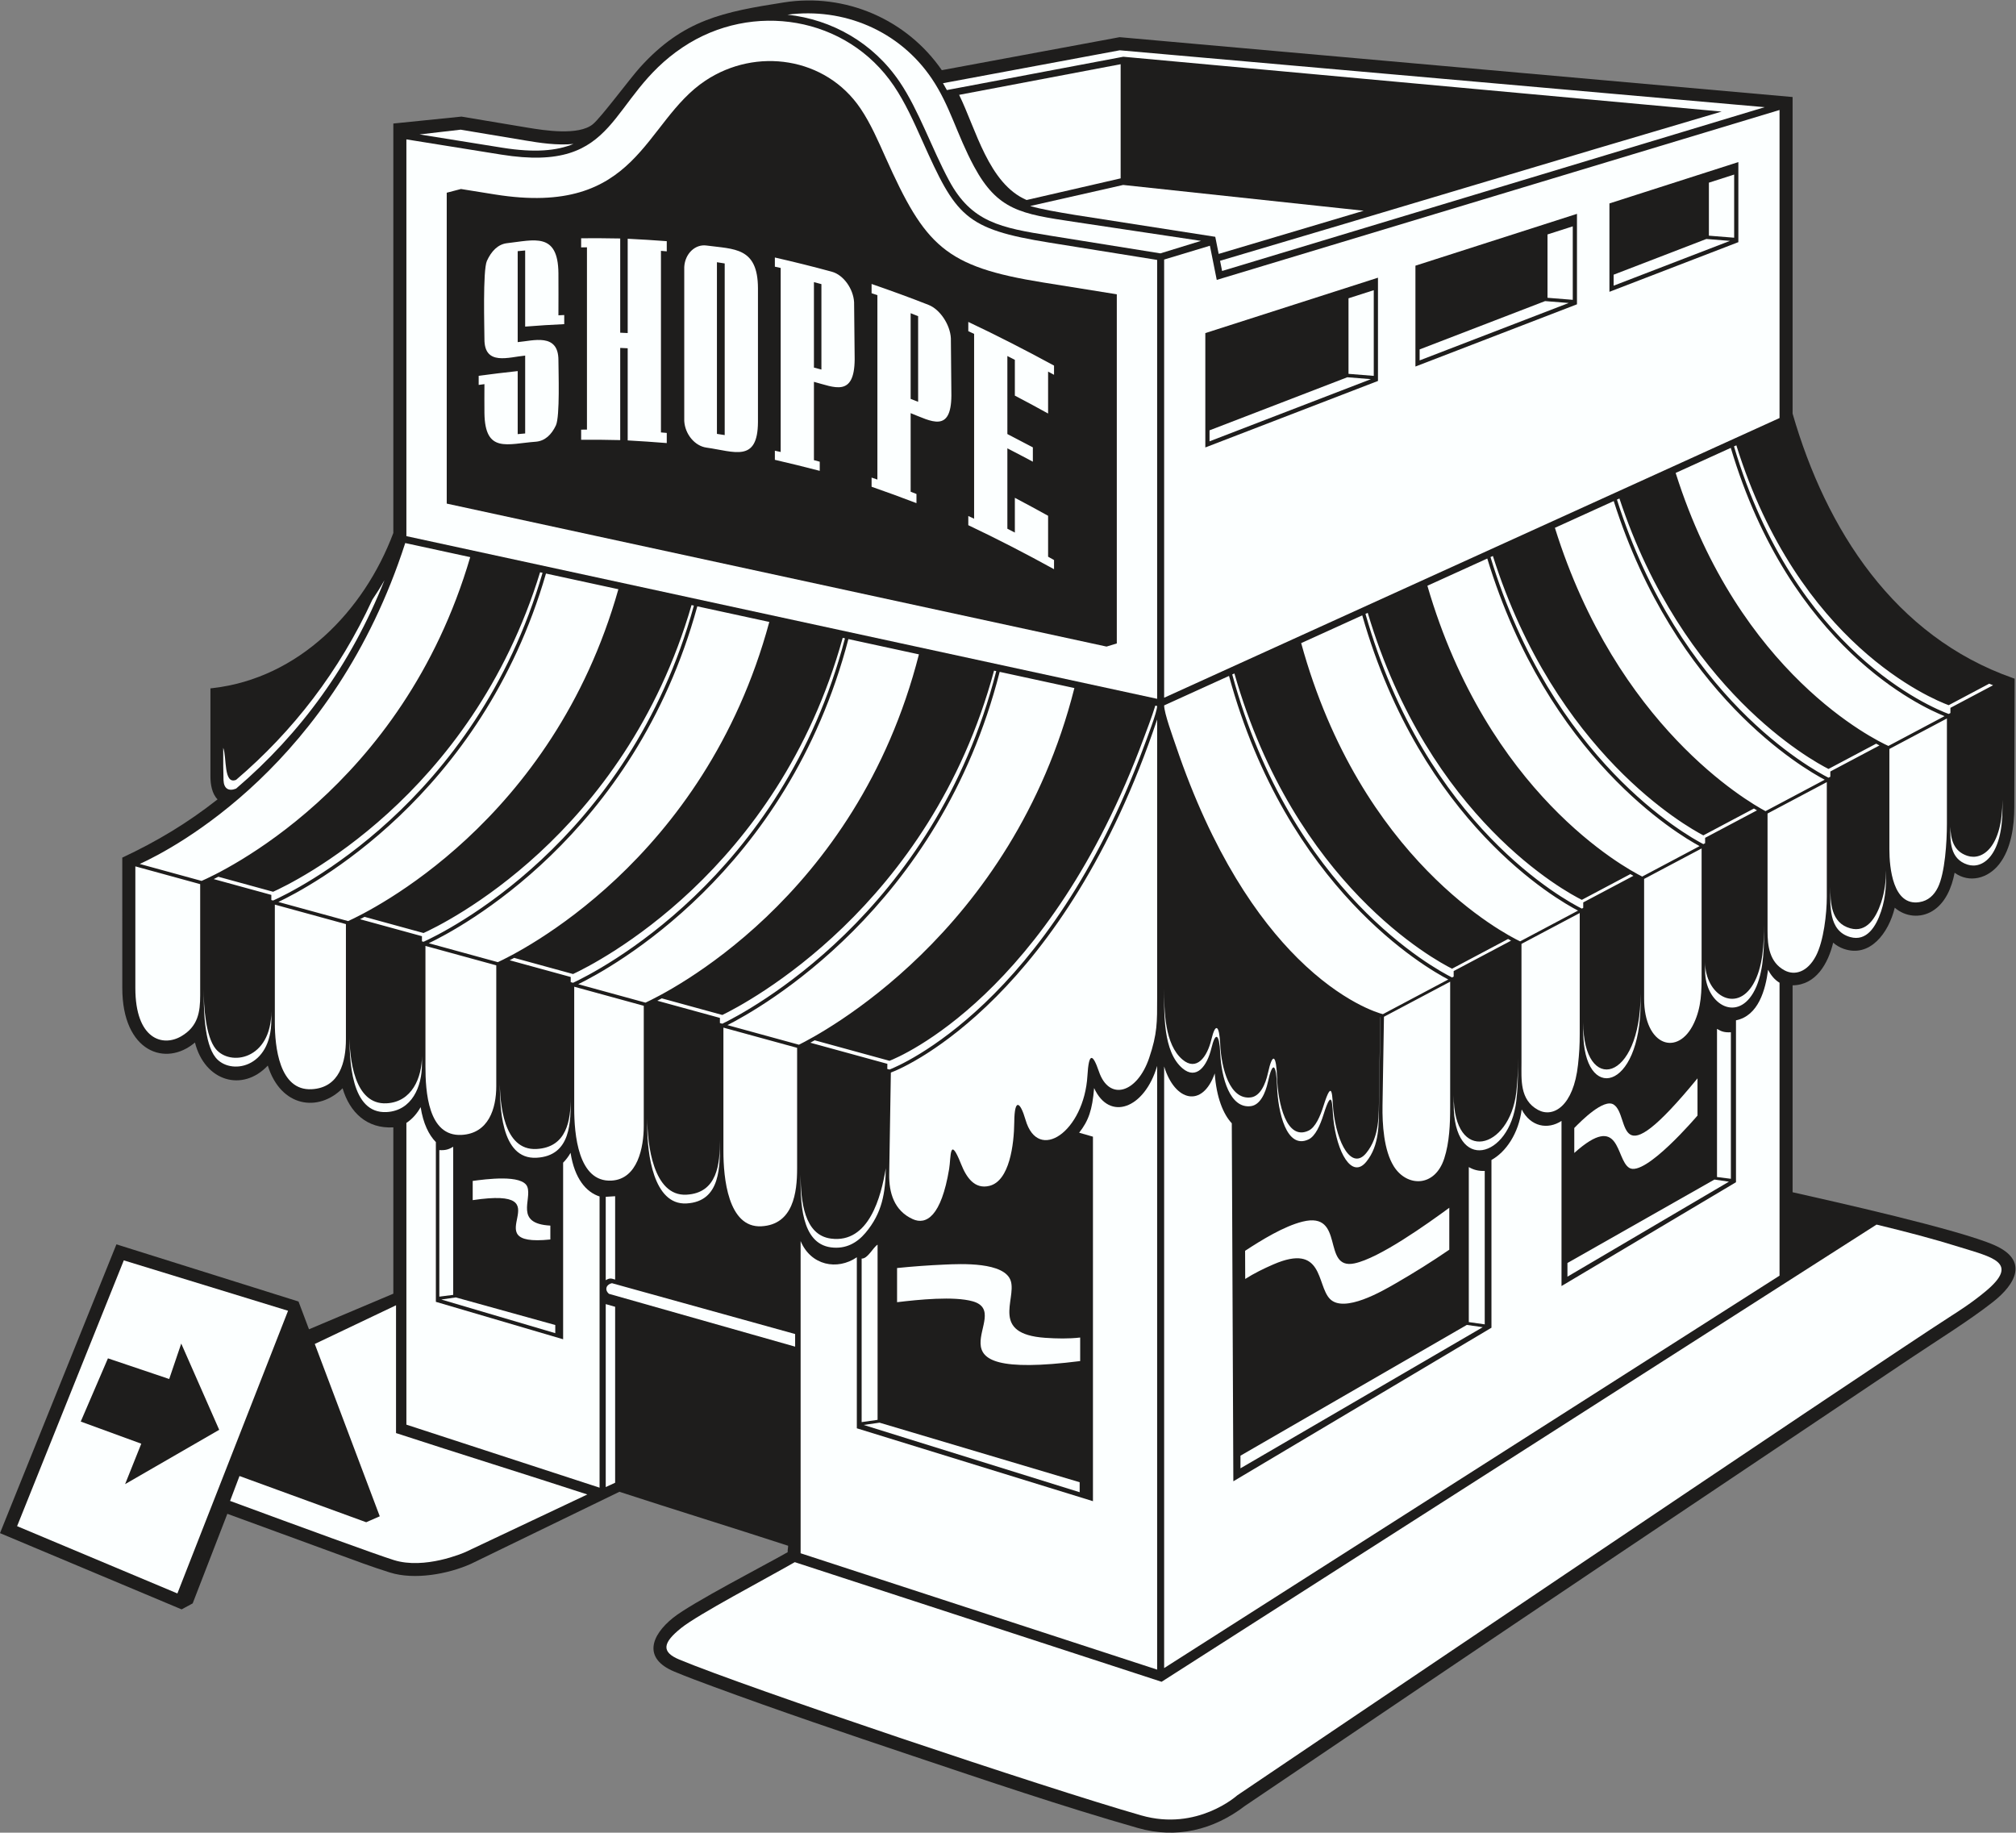 <?xml version="1.0" encoding="UTF-8" standalone="no"?>
<svg
   xmlns:dc="http://purl.org/dc/elements/1.1/"
   xmlns:cc="http://creativecommons.org/ns#"
   xmlns:rdf="http://www.w3.org/1999/02/22-rdf-syntax-ns#"
   xmlns:svg="http://www.w3.org/2000/svg"
   xmlns="http://www.w3.org/2000/svg"
   viewBox="0 0 682.413 620.333"
   height="620.333"
   width="682.413"
   xml:space="preserve"
   id="svg2"
   version="1.1"><rect x="0" y="0" width="682.413" height="620.333" fill="#808080" stroke="none"/><defs
     id="defs6" /><g
     transform="matrix(1.333,0,0,-1.333,0,620.333)"
     id="g10"><g
       transform="scale(0.1)"
       id="g12"><path
         id="path14"
         style="fill:#1e1d1c;fill-opacity:1;fill-rule:evenodd;stroke:none"
         d="m 4963.5,2437.45 c -7.13,-37.23 -23.19,-76.88 -56.37,-97.14 -30.65,-18.72 -68.81,-14.96 -95.63,8.4 -15.48,-64.15 -63.04,-127.73 -129.7,-104.39 -9.87,3.45 -18.89,8.79 -26.7,15.61 -12.8,-52.67 -43.44,-107.64 -103.03,-108.33 v -525.38 c 99.28,-22.38 422.01,-94.48 512.62,-134.45 86.99,-38.37 54.63,-98.36 -4.12,-144.45 -60.92,-47.78 -143.77,-99.01 -209.61,-143.17 L 4076.97,685.227 C 3771.33,480.293 3466.6,274.004 3161.6,68.098 3081.35,6.699 2987.52,-16.199 2889.3,11.867 2697.05,66.789 2506.79,131.516 2317.23,195.07 c -169.94,56.993 -339.84,114.473 -508.01,176.543 -32.47,11.981 -64.95,24.032 -96.92,37.344 -80.3,33.426 -59.17,91.738 -2.94,136.727 47.21,37.765 231.54,132.648 290.82,166.496 -0.37,5.488 1.3,12 1.15,16.336 -142.56,46.476 -285.87,90.558 -428.42,137.062 L 1195.68,682.461 c -58.32,-26.102 -143.36,-41.309 -205.348,-21.934 -45.586,14.25 -90.355,31.047 -135.195,47.453 L 577.309,809.641 489.285,582.18 461.215,566.973 0,760.566 l 295.641,733.354 462.394,-145.2 26.61,-70.54 214.183,90.43 v 422.34 c -67.172,-3.85 -110.691,37.82 -128.883,99.26 -60.882,-61.43 -156.777,-48.79 -189.902,57.63 -63.656,-67.83 -159.754,-40.87 -184.988,58.58 -73.996,-63.15 -184.473,-24.23 -184.496,138.4 l -0.047,331.09 c 88.121,41.27 165.562,87.77 241.937,147.92 -14.261,14.47 -18.058,38.27 -18.058,57.69 v 224.16 l 6.047,0.7 c 218.285,25.13 383.773,195.16 458.39,393.94 v 1039.67 l 172.992,17.59 168.13,-28.07 c 42.92,-7.17 128.81,-20.56 165.09,8.38 20.86,16.63 94.36,116.13 120.3,144.8 109.99,121.54 211.4,140.7 365.57,164.88 155.55,24.4 311.4,-42.74 400.71,-172.09 l 451.52,83.78 1708.93,-151.98 V 3603.4 c 84.88,-294.4 258.48,-565.86 559.26,-671.48 l 4.57,-1.61 -0.84,-326.61 c -0.12,-47.77 -7.89,-105.05 -37.93,-143.84 -28.73,-37.11 -76.17,-49.44 -113.63,-22.41 v 0" /><path
         id="path16"
         style="fill:#fcffff;fill-opacity:1;fill-rule:evenodd;stroke:none"
         d="m 1200.37,1606.13 c 241.62,35.98 -5.32,-120.77 197.17,-99.91 v 35.26 c -91.9,4.94 -46.2,65.97 -58.42,98.36 -12.35,32.69 -108.35,19.05 -138.75,15.12 v -48.83 z m 3110.24,309.27 c -216.08,-263.32 -168.91,-94.56 -212.95,-66.52 -25.06,15.96 -82,-41.06 -99.96,-59.51 v -63.41 c 118.45,106.29 104.25,-15.97 139.57,-37.86 39.68,-24.62 173.26,132.66 173.34,132.88 v 94.42 z m -630.3,-328.66 c -56.29,-41.2 -177.83,-128.17 -241.01,-141.22 -84.28,-17.42 -22.21,133.03 -131.47,106.09 -47.34,-11.67 -104.7,-47.03 -146.05,-74.11 l 0.29,-71.52 c 22.52,14.37 47.19,26.43 71.41,36.94 127.85,55.5 109.51,-51.97 143.45,-87.34 36.04,-37.54 134.3,20.2 168.05,39.67 46.17,26.62 91.37,54.94 135.33,85.04 v 106.45 z M 2278,1347 c 54.37,6.52 144.32,15.73 192.14,2.2 111.05,-31.43 -148.99,-204.9 272.83,-151.7 v 59.78 c -29.28,-3.39 -59.9,-2.77 -89.02,-0.73 -139.04,9.75 -73.19,96.65 -87,143.68 -14.64,49.93 -128.45,44.03 -167.4,42.33 -40.58,-1.77 -81.13,-4.68 -121.55,-8.81 v -86.75 0" /><path
         id="path18"
         style="fill:#fcffff;fill-opacity:1;fill-rule:nonzero;stroke:none"
         d="m 1999.65,4616.39 c 112.34,-12.25 217.46,-70.82 285.12,-171.02 48.55,-71.89 80.91,-167.85 125.33,-250.33 57.12,-106.04 130.91,-119.64 257.24,-139.93 l 279.3,-44.84 103.16,31.74 -323.39,48.45 c -133.66,20.01 -193.02,29.17 -252.97,140.49 -44.31,82.27 -60.4,153.65 -107.35,223.18 -82.44,122.09 -224.57,180.89 -366.44,162.26 z m 1098.53,-624.96 5.18,-25.86 1377.81,415.95 -1637.71,144.43 -448.87,-83.57 c 3.48,-5.86 6.75,-11.65 9.85,-17.42 l 448,84.62 1519.4,-139.24 C 3946.93,4245.33 3523.01,4116.8 3098.18,3991.43 Z m -2032.82,320.89 210.1,-33.73 c 82.51,-13.25 138.48,-7.85 180.73,9.57 -41.93,-4.16 -87.05,2.91 -121.69,8.7 l -164.83,27.52 -104.31,-12.06 v 0" /><path
         id="path20"
         style="fill:#fcffff;fill-opacity:1;fill-rule:nonzero;stroke:none"
         d="m 3462.99,4118.53 -610.84,65.47 -236.23,-53.53 c 29.69,-8.44 66.29,-14.72 113.34,-22.51 l 356.74,-55.62 8.69,-43.43 368.3,109.62 v 0" /><path
         id="path22"
         style="fill:#fcffff;fill-opacity:1;fill-rule:nonzero;stroke:none"
         d="M 2949.71,383.098 C 2638.2,484.68 2328.19,585.773 2018.25,686.875 1939.45,641.738 1773.37,554.551 1730,519.863 c -46.84,-37.468 -51.8,-60.84 -4.98,-80.332 170.41,-70.945 927.5,-325.566 1173.34,-395.808 142.15,-40.606 242.79,50.508 243.63,51.113 4.63,3.125 1610.55,1087.644 1814.89,1218.634 14.39,9.22 50.01,31.59 85.78,61.5 87.38,73.07 16.29,86.08 -67.86,112.42 -64.86,20.32 -133.76,38.38 -209.55,56.69 L 2949.71,383.098 Z M 929.895,788.242 608.168,905.605 584.238,842.383 c 178.141,-65.672 371.035,-136.211 415.952,-150.242 78.12,-24.414 175.8,17.773 181.76,20.398 l 309.53,146.231 c -158.84,51.855 -326.41,103.8 -485.82,155.89 v 324.51 l -206.328,-98.22 165.02,-437.591 -34.457,-15.117 v 0" /><path
         id="path24"
         style="fill:#fcffff;fill-opacity:1;fill-rule:nonzero;stroke:none"
         d="m 2262.21,1930.1 -4.2,-258.42 c -0.76,-46.53 12.41,-92.34 59.88,-113.82 33.79,-15.29 72.16,6.35 92.3,127.29 4.97,29.88 0.49,87.77 30.37,12.47 13.44,-33.89 34.37,-64.68 72.22,-55.16 50.67,12.75 62.28,104.47 62.83,162.27 0.58,61.4 15.03,51.96 28.61,5.27 32.15,-110.49 148.87,-29.25 157.17,112.25 3.36,57.43 12.63,58.82 29.2,10.39 25.99,-76.05 97.2,-54.93 127.52,34.48 20.97,61.9 20.31,91.3 20.31,152.81 v 706.78 C 2703.98,2127.77 2307.96,1946.52 2262.21,1930.1 v 0" /><path
         id="path26"
         style="fill:#fcffff;fill-opacity:1;fill-rule:nonzero;stroke:none"
         d="m 1643.65,1814.14 v -22.25 c 0,-65.33 14.87,-198.58 99.39,-194.14 88.67,4.66 85.09,96.77 85.09,159.85 0,-58.99 -6.16,-133.46 -85.09,-137.61 -84.52,-4.44 -99.39,128.81 -99.39,194.15 z m 1858.26,35.52 3.6,221.09 -0.35,0.1 -3.25,-198.96 c -0.82,-50.11 1.72,-104.18 -32.44,-146.09 -36.56,-44.87 -74.88,23.66 -83.73,109.83 -3.1,30.33 -1.09,85.72 -25,9.51 -8.34,-26.59 -20.6,-54.34 -37.73,-62.48 -56.19,-26.75 -77.99,69.74 -80.08,134.95 -1.84,56.68 -11.21,66.13 -23.2,11.04 -6.27,-28.79 -19.79,-58.54 -43.36,-61.61 -53.17,-6.9 -74.85,72.19 -77.82,135.28 -2.28,48.59 -12.01,55.14 -22.34,12.05 -11.05,-46.02 -38.07,-81.23 -73.38,-51.33 -45.54,38.56 -46.62,123.53 -46.64,180.5 0,-61.99 -3.42,-160.36 46.64,-202.74 35.31,-29.9 62.33,5.31 73.38,51.33 10.33,43.08 20.06,36.54 22.34,-12.05 2.97,-63.09 24.65,-142.19 77.82,-135.28 23.57,3.06 37.09,32.83 43.36,61.62 11.99,55.08 21.36,45.63 23.2,-11.06 2.09,-65.2 23.89,-161.69 80.08,-134.95 17.13,8.16 29.39,35.9 37.73,62.49 23.91,76.2 21.9,20.82 25,-9.51 8.85,-86.17 47.17,-154.71 83.73,-109.84 34.16,41.93 31.62,95.99 32.44,146.11 z M 1680.5,2118.55 c -4.09,-2.21 -7.9,-4.22 -11.41,-6.05 l 159.04,-43.62 v -13.06 l 6.17,-1.69 c 59.73,28.99 538.45,278.06 695.55,895.37 l -5.58,1.2 C 2361.79,2348.8 1893.34,2105.03 1834.3,2076.37 l -153.8,42.18 z m -374.87,102.8 c -4.11,-2.21 -7.92,-4.22 -11.44,-6.06 l 155.07,-42.52 v -13.05 l 5.94,-1.63 c 58.21,27.14 530.68,263.96 690.48,874.65 l -5.72,1.24 C 1974.95,2438.9 1512.73,2207.17 1455.2,2180.32 l -149.57,41.03 z m -36.52,-309.22 c 0,-65.25 1.28,-203.19 93.25,-198.35 88.5,4.66 86.9,92.19 86.9,153.13 0,-57.32 -9.47,-126.82 -86.9,-130.89 -83.91,-4.42 -93.25,115.03 -93.25,176.11 z m 2568.08,352.93 c -2.37,1.28 -4.92,2.71 -7.62,4.23 l -142.25,-75.47 c -41.93,20.92 -399.59,212.75 -552.69,749.7 l -5.53,-2.52 c 149.85,-552.02 515.78,-748.25 558.22,-769.43 l 4.09,2.17 v 14.08 l 145.78,77.24 z m 310.64,164.6 c -2.4,1.34 -4.96,2.81 -7.71,4.41 l -123.26,-65.4 c -38.79,19.29 -387.37,204.81 -543.66,728.72 l -5.76,-2.62 c 153.32,-538.94 510.14,-728.81 549.42,-748.34 l 3.55,1.89 v 13.83 l 127.42,67.51 z m 18.3,-321.16 v 22.24 c 0,-226.9 -145.72,-256.37 -145.72,-73.49 V 2035 c 0,-182.88 145.72,-153.4 145.72,73.5 z m 481.74,293.61 c 0,-46.47 -5.51,-112.27 50.61,-127.97 41.6,-11.65 65.33,26.27 78.3,65.26 12.24,36.8 13.04,69.15 12.63,104.39 -0.45,-27.01 -3,-53.2 -12.63,-82.15 -12.97,-38.99 -36.7,-76.9 -78.3,-65.26 -49.28,13.8 -50.59,65.79 -50.61,105.73 z m -168.3,-118.35 v 22.25 c 0,-48.55 -2.79,-109.59 -27.73,-151.76 -44.22,-74.73 -121.94,-25.68 -121.94,56.27 v -22.24 c 0,-81.95 77.72,-131 121.94,-56.28 24.94,42.17 27.73,103.21 27.73,151.76 z m -17.95,312.16 c -2.38,1.41 -4.96,2.96 -7.73,4.65 l -128.46,-68.16 c -42.25,21.97 -375.59,208.46 -534.43,709.42 l -6.08,-2.76 c 156.27,-515.65 497.72,-706.65 540.51,-728.9 l 4.47,2.37 v 13.59 l 131.72,69.79 z m 311.06,164.81 c -2.58,1.35 -5.39,2.85 -8.44,4.51 l -121,-64.19 c -42.65,21.59 -369.72,200.27 -530.92,686.82 l -6.3,-2.87 c 158.8,-501.22 494,-684.32 537.22,-706.2 l 4.63,2.45 v 13.35 l 124.81,66.13 z m -369.42,759.37 c 154.55,-520.64 502.03,-663.42 545.14,-679.38 l 4.43,2.35 v 13.12 l 108.36,57.42 c -3.08,1.18 -6.39,2.5 -9.9,3.94 l -102.89,-54.59 c -42.56,15.75 -381.82,155.19 -539.16,659.85 l -5.98,-2.71 z m 549.42,-965.83 c -0.61,-37.47 -0.92,-81.62 43.3,-96.08 38.47,-12.59 89.02,22.49 89.02,142.61 v 22.24 c 0,-120.11 -50.55,-155.2 -89.02,-142.61 -35.67,11.66 -42.37,42.64 -43.3,73.84 z M 3854.71,1947.69 v 19.11 c -0.04,-32.07 -0.53,-55.05 -4.34,-87.09 -17.26,-145.07 -158.96,-183.76 -158.96,-7.15 v -22.24 c 0,-176.62 141.7,-137.92 158.96,7.14 3.93,33.08 4.34,56.5 4.34,90.23 z m -1785.94,64.38 c -3.97,-2.25 -7.64,-4.28 -11.05,-6.15 l 195.64,-53.64 -0.22,-13.01 5.65,-1.54 c 25.15,9.81 404.41,166.89 645.94,820.12 7.05,19.04 33.69,87.44 33.69,103.11 l -4.63,1 c -7.95,-26.78 -23.85,-67.8 -29.06,-81.87 -241.53,-653.23 -620.79,-810.31 -645.94,-820.12 l -190.02,52.1 z m -35.8,-341.69 c -0.43,-67.14 0.61,-174.12 77.2,-184.15 38.09,-4.98 66.41,11.79 87.43,36.61 43.06,50.86 50.8,102.3 51.8,164.37 -11.89,-72.15 -42.66,-191.37 -139.23,-178.73 -68.57,8.97 -76.58,95.66 -77.2,161.9 z m -1433.4,980.79 c 163.86,139.96 291.653,314.9 376.793,529.29 -9.879,-17.5 -20.175,-33.98 -30.777,-49.55 -83.977,-182.03 -200.84,-333.5 -346.016,-457.5 -32.539,-13.12 -23.304,58.27 -32.754,81.37 -0.054,-32.78 0.11,-64.02 0.774,-82.1 0.773,-21.39 12.93,-29.19 31.98,-21.51 z m -45.113,-223.83 c -4.219,-2.19 -8.141,-4.17 -11.754,-5.96 l 146.32,-40.13 v -13.06 l 4.512,-1.24 c 50.367,22.67 513.465,244.69 684.235,832.19 l -6.29,1.36 C 1195.94,2628.65 743.297,2411.59 693.535,2389.2 l -139.078,38.14 z M 517.23,2141.42 c 0,-49.79 0.922,-136.44 30.282,-173.14 36.379,-45.48 141.511,-28.25 141.511,95.62 v 22.24 c 0,-123.87 -105.132,-141.09 -141.511,-95.61 -25.309,31.63 -30.282,107.69 -30.282,150.89 z m 408.536,184.09 c -4.133,-2.19 -7.977,-4.18 -11.551,-6.01 l 157.265,-43.12 v -13.06 l 4.05,-1.11 c 48.53,21.97 520.43,249.02 686.51,853.67 l -5.98,1.29 c -171.08,-588.91 -632.57,-811.01 -680.53,-832.72 l -149.764,41.06 z m -38.461,-296.53 c 0,-66.94 3.371,-203.97 94.371,-199.18 64.494,3.38 89.804,65.08 89.804,120.4 v 22.24 c 0,-55.31 -25.31,-117.01 -89.804,-120.41 -82.59,-4.34 -94.371,113.8 -94.371,176.95 v 0" /><path
         id="path28"
         style="fill:#fcffff;fill-opacity:1;fill-rule:nonzero;stroke:none"
         d="m 4007.25,2341.33 c -52.6,27.22 -397.66,223.06 -547.97,749.73 l -155.1,-70.49 c 151.25,-550.26 516.72,-738.44 555.96,-757.3 l 147.11,78.06 z M 2028.72,2000.81 c 52.03,25.62 541.4,280.75 699.56,905.69 l -189.76,41.11 C 2385.75,2346.79 1929.1,2092 1847.23,2050.59 l 181.49,-49.78 z M 508.34,2126.09 v 282.46 l -164.633,45.15 v -308.88 c 0,-129.93 69.168,-150.33 116.625,-122.52 42.301,24.78 48.008,60.98 48.008,103.79 z m 3.555,290.68 c 45.152,19.61 509.555,233.57 682.175,822.18 l -165.03,35.76 C 847.594,2712 442.355,2499.86 354.941,2459.8 l 156.954,-43.03 z m 874.565,780.49 C 1221.48,2628.84 783.414,2399.57 706.852,2363.3 l 177.089,-48.55 c 55.563,25.19 519.309,250.76 686.359,842.67 l -183.84,39.84 z M 697.914,2356.57 v -300.21 c 0,-59.08 10.777,-172.91 93.418,-168.56 71.211,3.75 87.082,69.5 87.082,127.1 v 292.17 l -180.5,49.5 z M 1080.37,2251.7 v -305.9 c 0,-62.98 6.31,-178.5 91.65,-174.01 68.44,3.6 88.2,66.44 88.2,123.76 v 306.83 l -179.85,49.32 z m 377.78,-103.6 v -309.08 c 0,-64.16 9.59,-187.73 94.55,-183.26 66.7,3.51 82.06,84.79 82.06,138.65 v 305.26 l -176.61,48.43 z m 696.23,882.76 c -155.14,-593.41 -604.8,-836.7 -686.05,-876.37 l 170.79,-46.83 c 50.8,23.43 535.39,261.09 694.38,884.38 l -179.12,38.82 z m -383.66,83.13 c -160.39,-584.63 -606.05,-819.23 -681.89,-855.44 l 175.37,-48.09 c 48.37,22.25 524.62,254.53 689.36,863.92 l -182.84,39.61 z m 253.46,-1427.63 v 306.52 l -187.16,51.33 v -314.5 c 0,-64.97 11.06,-194.46 96.36,-189.96 81.17,4.27 90.8,86.15 90.8,146.61 z m 2919.77,875.06 v 267.81 l -146.1,-77.39 v -255.13 c 0,-46.35 9.06,-143.9 75.72,-133.94 23.13,3.45 37.8,18.07 47.27,37.02 18.24,36.46 23.11,116.52 23.11,161.63 z m -6.02,273.75 c -58.67,23.21 -392.13,175.18 -542.81,681.23 l -140,-63.63 c 161.42,-511.22 507.56,-678.41 540.23,-693.26 l 142.58,75.66 z m -298.97,-458.44 v 290.92 l -150.5,-79.75 v -298.49 c 0,-37.48 4.8,-79.04 42.93,-99.67 26.11,-14.13 58.24,-4.51 79.7,36.09 19.98,37.78 27.87,107.87 27.87,150.9 z m -5.29,297 c -54.31,28.49 -379.86,216.68 -535.78,707.58 l -149.41,-67.91 c 157.13,-503.62 489.57,-695.31 534.82,-719.47 l 150.37,79.8 z m -317.75,-168.62 c -53.95,29.03 -385.59,224.98 -539.14,730.26 l -152.09,-69.13 c 153.18,-526.65 500.51,-715.81 545.51,-738.45 l 145.72,77.32 z m 5.1,-324.37 v 318.44 l -146,-77.35 v -303.91 c 0,-121.17 86.39,-148.42 126.62,-62.16 19.14,41.05 19.38,80.92 19.38,124.98 z m -643.29,-14.26 c -55.11,28.56 -409.62,230.53 -556.81,770.8 l -164.73,-74.87 c 0,-19.81 22.72,-81.61 30.2,-103.68 92.87,-274 209.33,-439.45 308.86,-538.28 113.44,-112.62 205.39,-139.38 216.41,-142.09 l 166.07,88.12 z m 4.79,-323.69 v 318.08 l -168.13,-89.08 -3.67,-225.25 c -0.78,-47.23 3.23,-114.22 28.87,-154.84 32.99,-52.27 103.87,-53.73 127.89,20.21 13.28,40.88 15.04,88.06 15.04,130.88 z m 329,185.93 v 306.48 l -147.93,-78.39 v -300.96 c 0,-43.33 -4.82,-95.04 42.04,-120.55 38.47,-20.94 90.19,9.49 101.54,114.83 3.16,29.35 4.35,48.2 4.35,78.59 v 0" /><path
         id="path30"
         style="fill:#fcffff;fill-opacity:1;fill-rule:evenodd;stroke:none"
         d="m 4333.09,4046.81 -235.47,-90.68 v -27.92 l 295.43,113.78 -59.96,4.82 z m -911.74,-351.13 -349.9,-134.76 v -27.91 l 409.86,157.85 -59.96,4.82 z m 502.2,193.41 -318.59,-122.7 v -27.91 l 378.56,145.79 -59.97,4.82 v 0" /><path
         id="path32"
         style="fill:#fcffff;fill-opacity:1;fill-rule:evenodd;stroke:none"
         d="m 4403.67,4050.04 v 160.36 l -64.14,-20.58 V 4055.2 l 64.14,-5.16 z m -915.17,-133.25 -64.14,-20.58 v -191.86 l 64.14,-5.16 v 217.6 z m 505.35,162.13 -64.14,-20.58 V 3897.5 l 64.14,-5.16 v 186.58 0" /><path
         id="path34"
         style="fill:#fcffff;fill-opacity:1;fill-rule:nonzero;stroke:none"
         d="M 43.418,778.281 450.48,607.414 731.477,1325.23 314.363,1453.21 43.418,778.281 Z m 230.684,426.149 155.57,-52.48 30.555,90.02 96.398,-219.04 L 317.672,885 l 41.066,102.676 -153.711,56.204 69.075,160.55 v 0" /><path
         id="path36"
         style="fill:#fcffff;fill-opacity:1;fill-rule:evenodd;stroke:none"
         d="m 2938.42,2879.14 v 1114.5 l -273.85,43.97 c -215.28,34.56 -236.93,67.44 -322.37,258.23 -22.32,49.86 -43.52,97.19 -72.15,139.59 -119.73,177.32 -359.69,215.56 -535.46,98.78 -194.82,-129.43 -157.12,-322.06 -461.9,-273.12 l -240.71,38.64 V 3292.25 l 1906.44,-413.11 z m 0,-2465.156 V 1946.91 c -32.03,-108.87 -121.41,-141.44 -160.08,-56.13 -4.49,-55.68 -14.2,-83.14 -37.99,-113.42 l 35.06,-10.07 V 841.719 l -599.59,185.061 v 434.31 c -49.84,-34.08 -116.8,-20.86 -142.75,41.18 V 709.453 c 301.77,-98.457 603.55,-196.922 905.35,-295.469 z M 1522.54,1615.47 c -33.72,10.86 -63.43,44.82 -73.68,110.85 -5.18,-9.32 -11.59,-17.71 -18.88,-25.04 v -448.42 l -323.16,95.05 v 405.63 c -18.03,18.39 -32.19,47.23 -38.64,88.8 -9.07,-16.27 -21.03,-30.15 -36.2,-40.09 v -766.2 l 490.56,-160.042 v 739.462 z m 1313.44,1404.3 v 886.57 l -187.66,30.12 c -249.32,40.04 -298.98,92.79 -399.61,317.52 -18.7,41.76 -37.9,86.14 -63.56,124.14 -88.14,130.54 -264.96,156.41 -393.86,70.77 -158.53,-105.32 -168.91,-347.69 -534.84,-288.95 l -85.91,13.79 -36.13,-9.45 v -789.41 l 1675.47,-363.06 26.1,7.96 v 0" /><path
         id="path38"
         style="fill:#fcffff;fill-opacity:1;fill-rule:evenodd;stroke:none"
         d="M 3724.84,1289.32 3150.02,957.246 v -32.078 l 615.29,358.382 -40.47,5.77 z m 628.7,369.08 -373.23,-211.88 v -34.68 l 410.1,241.21 -36.87,5.35 v 0" /><path
         id="path40"
         style="fill:#fcffff;fill-opacity:1;fill-rule:evenodd;stroke:none"
         d="m 4395.37,1660.36 -35.25,4.48 v 376.14 c 11.46,-6.93 19.65,-9.39 35.25,-8.53 v -372.09 z m -625.08,-369.64 -40.47,5.76 v 393.63 c 11.47,-6.78 24.87,-10.57 40.47,-9.73 v -389.66 0" /><path
         id="path42"
         style="fill:#fcffff;fill-opacity:1;fill-rule:evenodd;stroke:none"
         d="m 1157.45,1359.15 252.59,-70.09 v -20.71 l -289.47,85.45 36.88,5.35 z M 2233.47,1041.07 2741.66,889.836 V 864.484 L 2193,1035.31 l 40.47,5.76 v 0" /><path
         id="path44"
         style="fill:#fcffff;fill-opacity:1;fill-rule:evenodd;stroke:none"
         d="m 2188.02,1042.49 40.48,5.75 v 444.85 c -11.47,-6.78 -24.87,-36.18 -40.48,-35.34 v -415.26 z m -1072.42,318.62 35.26,4.48 v 376.14 c -11.47,-6.93 -19.65,-9.39 -35.26,-8.53 v -372.09 0" /><path
         id="path46"
         style="fill:#fcffff;fill-opacity:1;fill-rule:evenodd;stroke:none"
         d="m 1538.18,1614.58 23.89,1.53 v -211.66 c -9.12,2.52 -13.07,4.98 -23.89,-1.6 v 211.73 z m 23.89,-279.23 V 888.574 l -23.89,-11.043 v 464.599 l 23.89,-6.78 v 0" /><path
         id="path48"
         style="fill:#fcffff;fill-opacity:1;fill-rule:evenodd;stroke:none"
         d="m 1553.98,1395.23 465.16,-129.08 v -32.04 l -472.79,134.15 c -12.7,11.17 -5.5,24.53 7.63,26.97 v 0" /><path
         id="path50"
         style="fill:#fcffff;fill-opacity:1;fill-rule:evenodd;stroke:none"
         d="m 3965.25,1807.28 c -34.9,-22.69 -78.28,-14.94 -101.13,29.11 -7.67,-61.09 -40.37,-108.29 -76.76,-128.21 v -425.99 l -655.43,-389.963 -3.96,909.063 c -21.72,23.07 -39.08,65.75 -43.28,126.7 -31.23,-88.68 -101.35,-71.37 -128.5,17.59 V 417.922 l 1562.72,996.468 v 743.81 c -11.94,7.09 -21.68,18.42 -29.12,32.96 -6.35,-50.65 -24.59,-117.07 -81.49,-128.39 v -411.14 l -443.05,-263.6 v 419.25 z m 449.09,2231.47 v 203.35 l -327.39,-105.03 v -224.4 l 327.39,126.08 z m -409.83,71.88 -410.21,-131.61 v -256.09 l 410.21,157.99 v 229.71 z M 3499.18,3948.5 3060.76,3807.85 v -290.39 l 438.42,168.84 v 262.2 z m -653.46,252.22 v 289.89 l -410.17,-77.8 c 42.66,-86.58 74.82,-225.64 171.38,-267.04 l 238.79,54.95 z m 1673.19,-608.56 v 782.21 l -1429.14,-431.46 -17.37,86.77 -116.21,-35.09 V 2881.91 l 1562.72,710.25 v 0" /><path
         id="path52"
         style="fill:#fcffff;fill-opacity:1;fill-rule:nonzero;stroke:none"
         d="m 1432.8,3830.56 c -33.17,-1.46 -66.18,-3.61 -99.21,-6.24 v 193.32 c -6.42,-0.49 -12.71,-1.07 -18.98,-1.75 v -230.98 c 39.59,3.51 103.44,24.09 103.44,-45.84 0,-27.8 4.16,-143.06 -6.43,-165.62 -11.03,-23.47 -27.76,-39.73 -51.29,-41.46 -72.02,-5.29 -128.76,-30.43 -130.17,72.67 -0.34,24.58 0,49.07 0,73.54 -4.97,-0.68 -9.94,-1.26 -14.61,-1.95 0,7.61 0,15.32 0,23.12 32.87,4.39 65.89,8.49 99.06,12 0,-53.36 0,-106.71 0,-160.07 6.27,0.59 12.56,1.08 18.98,1.66 v 197.72 c -41.93,-3.81 -103.43,-26.43 -103.43,41.35 0,26.76 -4.53,175.54 6.28,199.18 11.1,24.29 27.76,42.33 51.42,44.97 68.24,7.6 129.1,28.96 130.19,-76.09 0.36,-35.79 0,-71.39 0,-107.09 4.81,0.2 9.78,0.38 14.75,0.68 0,-7.71 0,-15.41 0,-23.12 z m 260.35,-301.98 c -33.16,2.73 -66.18,4.87 -99.2,6.73 v 234 c -6.43,0.39 -12.71,0.67 -18.99,0.88 v -234.1 c -33.17,0.88 -66.19,1.07 -99.21,0.88 0,8.58 0,17.17 0,25.65 4.82,0.09 9.79,0.09 14.76,0.19 v 462.83 c -4.97,-0.09 -9.94,-0.19 -14.76,-0.19 0,7.71 0,15.41 0,23.21 33.02,0.19 66.04,0.1 99.21,-0.58 v -239.27 c 6.28,-0.29 12.56,-0.49 18.99,-0.88 v 239.46 c 33.02,-1.56 66.04,-3.7 99.2,-6.14 0,-8.69 0,-17.27 0,-25.86 -4.96,0.4 -9.93,0.79 -14.75,1.28 V 3555.6 c 4.82,-0.49 9.79,-0.78 14.75,-1.27 0,-8.68 0,-17.26 0,-25.75 z m 231.58,53.26 c -0.59,-103.88 -59.91,-74.66 -130.91,-64.77 -29.08,4.05 -54.2,33.55 -56.25,67.5 0,65.16 0,130.5 0,195.56 0,65.16 0,130.42 0,195.67 1.9,33.94 27.91,58.27 56.25,54.43 70.28,-9.53 130.62,-3.71 130.91,-108.47 v -339.92 z m -84.45,-32.97 v 435.81 c -6.57,0.97 -13.15,2.14 -19.72,3.12 v -435.91 c 6.57,-0.98 13.15,-2.05 19.72,-3.02 z m 330.05,192.05 c -0.88,-96.66 -51.72,-70.42 -103.44,-56.86 v -198.88 c 4.82,-1.37 9.79,-2.74 14.75,-3.91 0,-7.8 0,-15.61 0,-23.21 -37.98,9.85 -75.97,19.31 -113.96,27.99 0,7.71 0,15.32 0,23.12 4.82,-1.08 9.8,-2.15 14.76,-3.22 v 467.31 c -4.96,1.08 -9.94,2.15 -14.76,3.22 0,7.81 0,15.51 0,23.31 48.22,-11.02 96.73,-22.98 144.94,-36.18 29.08,-7.97 54.35,-43.11 56.25,-77.45 0.44,-48.47 0.88,-96.86 1.46,-145.24 z m -84.45,-25.65 v 216.93 c -6.43,1.76 -12.71,3.42 -18.99,5.07 v -217.02 c 6.28,-1.66 12.56,-3.32 18.99,-4.98 z m 330.05,-66.13 c -0.73,-95.98 -51.43,-64.96 -103.44,-44.58 V 3405.1 c 4.82,-1.86 9.78,-3.81 14.76,-5.86 0,-7.7 0,-15.61 0,-23.21 -37.99,14.53 -75.98,28.48 -113.96,41.65 0,7.7 0,15.5 0,23.21 4.82,-1.56 9.78,-3.22 14.75,-4.98 v 468.3 c -4.97,1.84 -9.93,3.42 -14.75,4.87 0,7.81 0,15.61 0,23.51 48.21,-16.68 96.72,-34.23 144.93,-53.26 28.64,-11.3 54.49,-49.74 56.39,-84.47 0.44,-48.67 0.88,-97.25 1.32,-145.72 z m -84.45,-15.8 v 217.51 c -6.43,2.53 -12.71,5.07 -18.99,7.51 v -217.61 c 6.28,-2.34 12.56,-4.88 18.99,-7.41 z m 345.1,-425.08 c -72.77,40.08 -145.23,77.44 -217.7,111.78 0,7.71 0,15.51 0,23.31 4.83,-2.24 9.79,-4.49 14.76,-6.83 v 469.36 c -4.97,2.34 -9.93,4.69 -14.76,6.83 0,7.81 0,15.61 0,23.51 72.47,-34.24 144.93,-71.3 217.7,-110.9 0,-7.81 0,-15.61 0,-23.41 -5.12,2.73 -10.08,5.46 -15.06,8.19 0,-35.51 0,-71.01 0,-106.51 -28.18,15.7 -56.38,30.82 -84.43,45.45 0,30.33 0,60.67 0,90.91 -6.45,3.22 -12.72,6.44 -19,9.66 V 3551.5 c 21.48,-11.02 43.1,-22.34 64.72,-33.84 0,-12.1 0,-24.3 0,-36.39 -21.62,11.61 -43.24,22.83 -64.72,33.94 v -204.14 c 6.28,-3.23 12.55,-6.44 19,-9.76 0,29.37 0,58.82 0,88.28 28.05,-14.83 56.25,-29.95 84.43,-45.65 0,-34.63 0,-69.26 0,-103.88 4.98,-2.93 9.94,-5.57 15.06,-8.49 0,-7.8 0,-15.51 0,-23.31 v 0" /></g></g></svg>